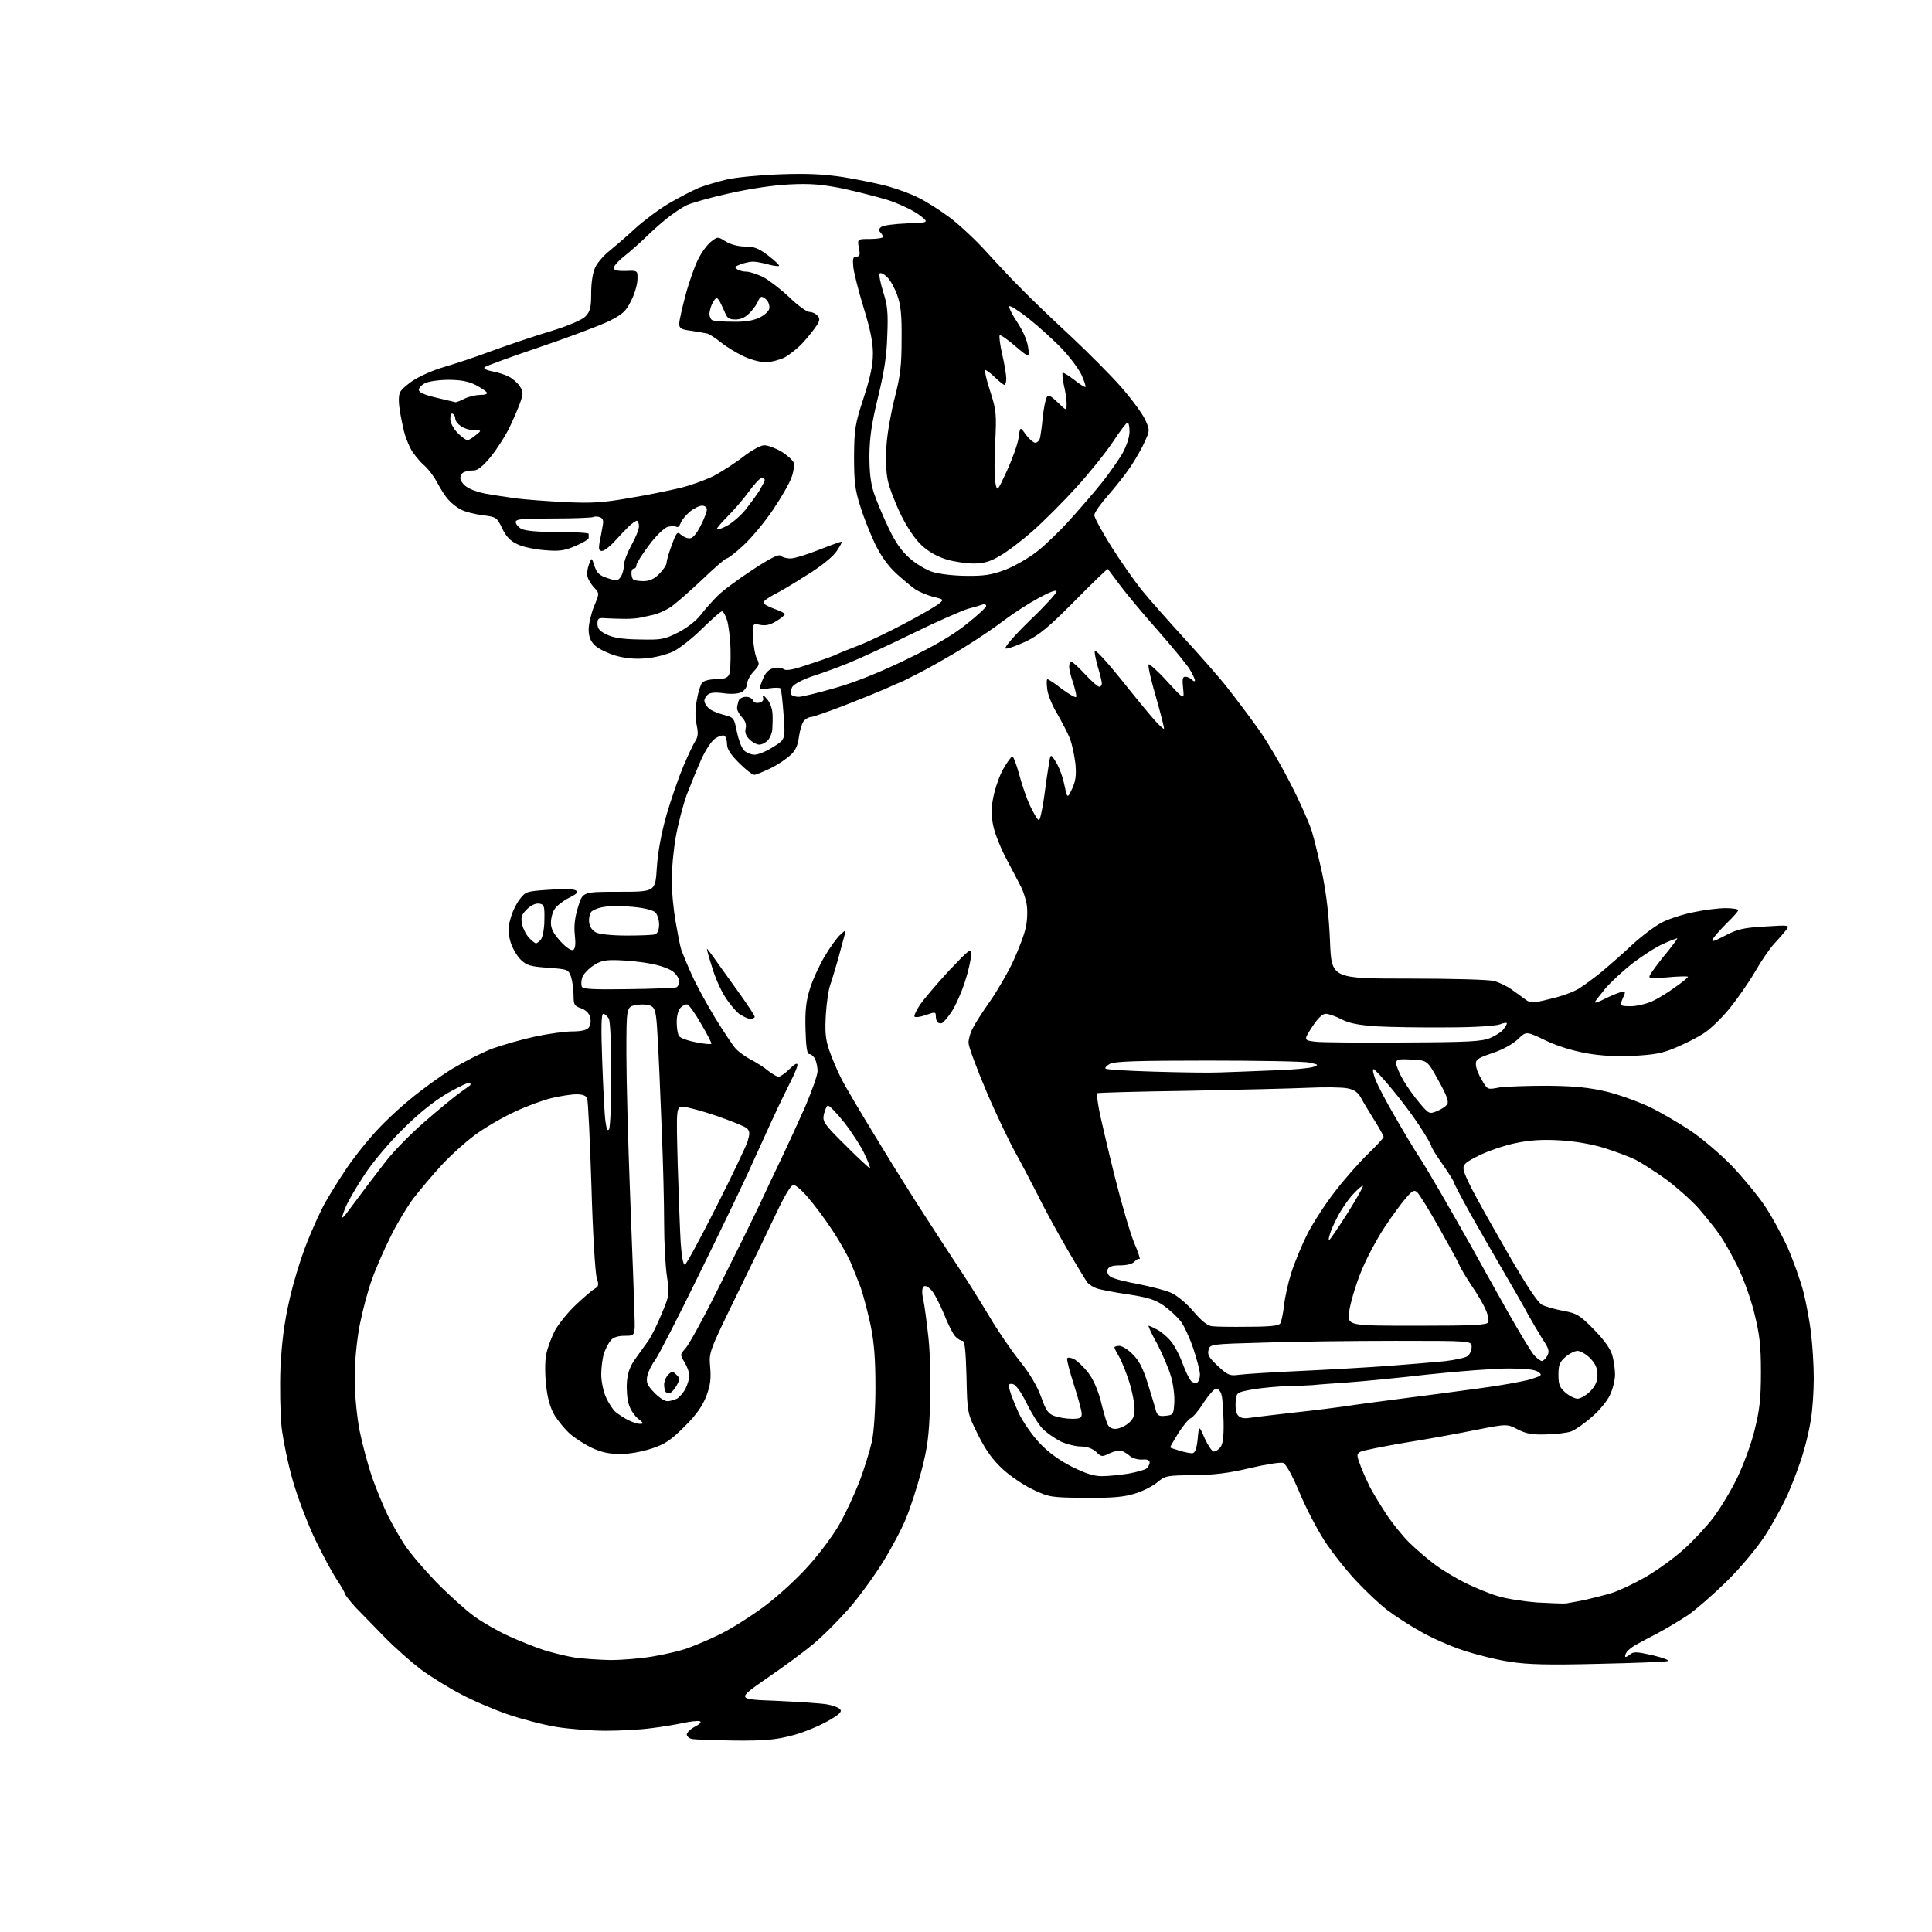 <?xml version="1.0" encoding="UTF-8" standalone="no"?>
<svg 
  version="1.1" 
  xmlns="http://www.w3.org/2000/svg" 
  xmlns:xlink="http://www.w3.org/1999/xlink" 
  xmlns:svg="http://www.w3.org/2000/svg"
  xmlns:rdf="http://www.w3.org/1999/02/22-rdf-syntax-ns#"
  xmlns:cc="http://creativecommons.org/ns#"
  xmlns:dc="http://purl.org/dc/elements/1.1/"
  viewBox="0 0 768 768"
  width="768"
  height="768"
>
<style>svg {background-color: white; }</style>"
<path stroke="none" fill="black" fill-rule="evenodd" d="M292.1,691.9C284.1,691.8 276.5,691.5 275.2,691.3C274.0,691.1 273.0,690.2 273.0,689.5C273.0,688.7 274.5,687.3 276.2,686.4C278.3,685.3 279.0,684.5 278.1,684.2C277.4,684.0 274.4,684.3 271.6,684.9C268.8,685.5 263.0,686.5 258.7,687.0C254.4,687.6 246.3,688.0 240.7,688.0C235.1,688.0 226.3,687.3 221.3,686.5C216.2,685.7 207.5,683.4 201.9,681.5C196.4,679.6 187.9,676.0 183.1,673.4C178.3,670.9 171.2,666.5 167.4,663.7C163.6,660.8 157.1,655.1 153.0,650.9C148.9,646.7 143.6,641.3 141.2,638.8C138.9,636.2 137.0,633.8 137.0,633.3C137.0,632.9 135.6,630.5 134.0,628.1C132.3,625.6 128.5,618.6 125.5,612.4C122.5,606.2 118.5,595.8 116.5,588.9C114.5,582.1 112.5,572.2 111.9,567.0C111.4,561.7 111.2,551.2 111.5,543.5C112.0,533.7 113.0,525.7 115.0,517.0C116.5,510.1 119.7,499.8 122.0,494.0C124.3,488.2 127.6,481.0 129.3,478.0C131.0,475.0 134.5,469.3 137.2,465.3C139.8,461.3 144.8,454.9 148.3,451.0C151.7,447.1 158.3,440.8 162.9,437.1C167.4,433.3 175.0,427.8 179.7,424.9C184.4,422.1 191.6,418.4 195.8,416.8C200.1,415.3 207.7,413.1 212.9,412.0C218.1,410.9 224.7,410.0 227.5,410.0C230.9,410.0 233.2,409.5 234.0,408.5C234.7,407.6 235.0,406.0 234.6,404.4C234.2,402.8 232.9,401.5 231.0,400.8C228.3,399.9 228.0,399.4 228.0,395.6C228.0,393.2 227.5,389.9 227.0,388.3C225.9,385.3 225.7,385.3 217.8,384.7C210.9,384.2 209.4,383.8 207.0,381.5C205.5,380.0 203.6,376.8 202.9,374.3C201.9,370.7 201.9,368.8 202.9,365.3C203.5,362.8 205.2,359.3 206.5,357.6C208.9,354.4 209.3,354.3 218.1,353.7C223.1,353.3 227.9,353.4 228.8,353.9C230.0,354.6 229.6,355.2 226.2,356.9C224.0,358.0 221.4,360.0 220.6,361.2C219.7,362.4 219.0,364.9 219.0,366.8C219.0,369.2 220.0,371.1 222.8,374.2C225.2,376.8 227.1,378.0 227.9,377.6C228.7,377.0 228.9,375.2 228.5,371.7C228.1,368.0 228.5,364.7 229.8,360.5C231.6,354.5 231.6,354.5 246.1,354.5C260.5,354.5 260.5,354.5 261.1,344.9C261.5,338.7 262.9,331.2 264.9,324.1C266.7,317.9 269.7,309.2 271.6,304.7C273.5,300.2 275.7,295.6 276.5,294.4C277.5,292.8 277.6,291.3 276.9,288.0C276.3,285.3 276.3,281.9 277.0,278.3C277.5,275.2 278.5,272.1 279.1,271.4C279.8,270.6 282.1,270.0 284.6,270.0C287.7,270.0 289.2,269.5 289.8,268.2C290.3,267.3 290.5,262.8 290.4,258.3C290.3,253.7 289.6,248.4 289.0,246.5C288.4,244.6 287.5,243.0 287.0,243.0C286.5,243.0 283.0,246.1 279.2,249.8C275.4,253.6 270.2,257.7 267.6,259.0C264.9,260.2 260.1,261.5 256.6,261.7C252.4,262.1 248.5,261.7 244.6,260.6C241.4,259.6 237.7,257.8 236.4,256.5C234.7,254.8 234.0,253.0 234.0,250.2C234.0,248.0 235.0,243.9 236.1,241.1C238.3,235.9 238.3,235.9 236.3,233.7C235.1,232.5 233.9,230.5 233.6,229.4C233.2,228.2 233.5,226.0 234.1,224.4C235.2,221.5 235.2,221.5 236.3,225.0C237.3,227.8 238.3,228.8 241.5,229.8C245.0,231.0 245.6,230.9 246.7,229.4C247.4,228.4 248.0,226.3 248.0,224.8C248.0,223.2 249.4,219.6 251.0,216.7C252.7,213.7 254.0,210.4 254.0,209.2C254.0,208.0 253.6,207.0 253.1,207.0C252.7,207.0 251.2,208.1 249.9,209.3C248.6,210.6 246.0,213.3 244.2,215.3C242.3,217.4 240.1,219.0 239.3,219.0C238.1,219.0 237.9,218.2 238.3,215.8C238.7,214.0 239.2,211.1 239.5,209.4C240.0,207.0 239.8,206.1 238.5,205.6C237.6,205.3 236.4,205.2 236.0,205.5C235.5,205.8 228.3,206.1 220.1,206.1C207.7,206.1 205.0,206.3 205.0,207.5C205.0,208.3 206.0,209.5 207.2,210.2C208.7,211.0 213.7,211.5 221.7,211.5C228.5,211.5 234.0,211.8 234.0,212.2C234.0,212.7 234.0,213.4 234.0,213.9C234.0,214.4 231.6,215.8 228.8,217.0C224.4,218.9 222.4,219.2 216.5,218.7C212.6,218.4 207.7,217.4 205.6,216.3C202.8,215.0 201.2,213.3 199.6,210.0C197.5,205.6 197.3,205.5 191.8,204.8C188.6,204.4 184.8,203.4 183.3,202.6C181.7,201.8 179.5,200.1 178.4,198.8C177.2,197.6 175.2,194.5 174.0,192.2C172.8,189.8 170.3,186.4 168.4,184.8C166.5,183.1 164.1,180.1 163.1,178.1C162.1,176.1 161.0,173.2 160.6,171.5C160.2,169.8 159.4,166.1 158.9,163.1C158.4,159.6 158.4,157.1 159.1,155.8C159.7,154.7 162.2,152.5 164.8,150.9C167.4,149.3 172.6,147.0 176.5,145.9C180.3,144.8 188.9,142.0 195.5,139.5C202.1,137.1 212.7,133.5 219.1,131.6C226.5,129.3 231.5,127.1 232.8,125.7C234.6,123.8 235.0,122.2 235.0,116.6C235.0,112.4 235.6,108.5 236.6,106.3C237.5,104.4 240.1,101.4 242.3,99.7C244.5,97.9 249.1,94.0 252.4,90.9C255.8,87.8 261.9,83.2 266.0,80.8C270.1,78.4 275.4,75.7 277.7,74.7C280.0,73.8 284.9,72.3 288.7,71.4C292.5,70.5 301.9,69.6 310.0,69.3C320.8,68.9 327.2,69.2 335.2,70.4C341.1,71.4 349.2,73.0 353.1,74.1C357.0,75.2 362.5,77.2 365.3,78.7C368.2,80.1 373.7,83.6 377.6,86.5C381.4,89.4 388.0,95.5 392.1,100.1C396.2,104.6 402.7,111.6 406.6,115.4C410.4,119.3 419.2,127.7 426.0,134.0C432.7,140.3 441.7,149.3 445.8,154.0C449.9,158.7 454.1,164.4 455.2,166.8C457.1,170.9 457.1,171.1 455.1,175.5C454.0,178.0 451.5,182.4 449.5,185.4C447.5,188.4 443.4,193.6 440.4,197.0C437.5,200.3 435.0,203.8 435.0,204.8C435.0,205.7 438.0,211.2 441.6,217.0C445.2,222.7 450.7,230.6 453.8,234.5C456.9,238.3 464.7,247.1 471.0,254.0C477.3,260.9 485.0,269.6 488.0,273.5C491.1,277.4 496.5,284.6 500.0,289.5C503.6,294.4 509.4,304.4 513.0,311.5C516.7,318.6 520.4,327.1 521.4,330.2C522.4,333.4 524.3,341.3 525.7,347.7C527.3,355.7 528.3,364.3 528.7,374.2C529.3,389.0 529.3,389.0 559.9,389.0C577.3,389.0 592.1,389.4 594.1,390.0C596.1,390.6 599.3,392.1 601.1,393.5C603.0,394.8 605.4,396.6 606.5,397.4C608.4,398.8 609.4,398.8 616.1,397.1C620.3,396.2 625.5,394.3 627.6,393.0C629.7,391.7 633.9,388.6 636.8,386.2C639.8,383.7 645.3,378.9 649.0,375.4C652.8,371.9 658.1,368.0 660.8,366.6C663.4,365.3 669.1,363.4 673.3,362.6C677.5,361.7 683.2,361.0 686.0,361.0C688.7,361.0 691.0,361.4 691.0,361.8C691.0,362.2 688.9,364.6 686.4,367.0C683.9,369.5 681.4,372.3 680.9,373.3C680.1,374.6 681.3,374.3 685.8,371.9C690.8,369.3 693.1,368.8 701.6,368.3C711.2,367.7 711.5,367.7 710.1,369.6C709.3,370.6 707.2,373.1 705.4,375.0C703.6,376.9 700.1,382.0 697.7,386.2C695.2,390.5 690.6,397.1 687.5,400.9C684.4,404.7 679.8,409.2 677.2,410.8C674.6,412.5 669.6,415.0 666.0,416.5C660.9,418.7 657.3,419.3 649.5,419.7C642.9,420.1 636.5,419.7 630.7,418.7C625.2,417.7 618.9,415.8 614.2,413.5C606.7,409.9 606.7,409.9 603.4,413.1C601.4,415.0 597.3,417.3 593.3,418.6C587.4,420.6 586.5,421.2 586.7,423.3C586.7,424.5 587.8,427.3 589.1,429.4C591.3,433.2 591.3,433.2 595.9,432.3C598.4,431.9 607.0,431.6 615.0,431.6C626.0,431.7 631.6,432.3 638.5,433.9C643.5,435.1 651.2,437.9 655.7,440.0C660.2,442.2 667.6,446.5 672.2,449.6C676.8,452.7 684.0,458.9 688.3,463.3C692.6,467.8 698.5,474.9 701.3,479.0C704.1,483.1 708.3,490.8 710.7,496.1C713.0,501.4 715.8,509.3 716.9,513.6C718.0,518.0 719.4,525.3 719.9,530.0C720.5,534.6 721.0,542.7 721.0,548.0C721.0,553.2 720.5,560.4 719.9,564.0C719.4,567.6 718.0,573.6 716.8,577.5C715.7,581.4 713.1,588.3 711.1,593.0C709.1,597.7 704.8,605.5 701.6,610.5C698.0,615.9 691.9,623.2 686.2,628.8C681.0,633.9 674.1,639.9 670.9,642.1C667.7,644.2 662.2,647.5 658.8,649.3C655.3,651.1 651.4,653.2 650.0,654.0C648.6,654.8 647.2,656.0 646.8,656.5C646.4,657.0 646.0,657.9 646.0,658.4C646.0,658.9 646.8,658.6 647.8,657.8C649.3,656.5 650.3,656.5 657.0,658.0C661.1,659.0 663.8,660.0 663.0,660.3C662.2,660.6 649.8,661.1 635.5,661.4C615.9,661.9 607.2,661.7 600.4,660.6C595.3,659.9 587.0,657.8 581.8,656.1C576.6,654.4 568.9,651.0 564.6,648.5C560.3,646.1 554.3,642.2 551.3,639.9C548.3,637.6 542.7,632.3 538.8,628.1C534.9,623.9 529.3,616.8 526.4,612.3C523.5,607.8 519.0,599.2 516.5,593.1C513.5,586.1 511.2,581.9 510.0,581.5C509.0,581.2 503.1,582.1 496.8,583.6C488.4,585.6 482.7,586.3 474.4,586.4C463.9,586.5 463.2,586.6 460.1,589.2C458.3,590.7 454.3,592.8 451.2,593.7C446.8,595.1 442.2,595.5 431.5,595.4C418.1,595.3 417.2,595.2 411.0,592.3C407.4,590.7 401.9,587.0 398.7,584.1C394.5,580.2 391.9,576.6 388.7,570.2C384.5,561.7 384.5,561.7 384.2,547.3C383.9,536.7 383.5,533.0 382.6,533.0C381.9,533.0 380.6,532.2 379.7,531.2C378.8,530.3 376.7,526.1 375.1,522.0C373.4,518.0 371.2,513.7 370.0,512.6C368.7,511.3 367.7,510.9 367.1,511.5C366.5,512.1 366.4,514.0 367.0,516.5C367.5,518.7 368.4,525.7 369.1,532.0C369.8,538.7 370.0,549.8 369.7,558.5C369.3,570.9 368.7,575.5 366.2,585.0C364.5,591.3 361.8,599.7 360.1,603.7C358.5,607.7 354.4,615.4 351.0,620.9C347.6,626.4 341.5,634.8 337.4,639.5C333.2,644.2 326.9,650.6 323.2,653.6C319.5,656.7 311.2,662.8 304.6,667.3C292.8,675.5 292.8,675.5 308.6,676.1C317.4,676.5 326.4,677.1 328.7,677.5C331.1,677.9 333.4,678.8 334.0,679.5C334.8,680.5 333.5,681.7 328.6,684.4C325.0,686.4 318.6,689.0 314.4,690.0C308.3,691.6 303.7,692.0 292.1,691.9zM242.6,659.9C247.1,659.9 254.6,659.3 259.3,658.5C264.1,657.7 270.1,656.3 272.7,655.4C275.3,654.5 281.2,652.1 285.7,649.9C290.3,647.7 298.4,642.6 303.9,638.5C309.4,634.4 317.3,627.1 321.6,622.2C326.0,617.3 331.5,609.9 333.8,605.7C336.2,601.5 339.7,593.9 341.7,588.8C343.6,583.7 345.8,576.6 346.6,573.0C347.4,569.0 348.0,560.6 348.0,551.4C348.0,540.2 347.5,533.8 346.1,526.9C345.0,521.7 343.2,515.0 342.2,512.0C341.1,509.0 339.2,504.3 338.0,501.5C336.8,498.8 333.5,492.9 330.5,488.5C327.6,484.1 323.3,478.4 321.0,475.8C318.7,473.1 316.2,471.0 315.4,471.0C314.5,471.0 312.0,475.1 309.1,481.2C306.4,486.9 299.2,501.9 293.0,514.5C281.8,537.5 281.8,537.5 282.3,543.4C282.7,548.0 282.4,550.7 280.8,554.9C279.2,559.0 276.9,562.3 272.1,567.1C266.7,572.5 264.3,574.1 259.1,575.8C255.2,577.1 250.1,578.0 246.6,578.0C242.3,578.0 239.0,577.3 235.4,575.6C232.6,574.3 228.7,571.8 226.6,570.0C224.6,568.2 221.8,564.8 220.4,562.5C218.7,559.6 217.6,555.7 217.1,550.7C216.6,546.5 216.6,541.1 217.1,538.5C217.6,535.9 219.2,531.6 220.6,528.9C222.1,526.2 225.8,521.6 228.9,518.7C232.0,515.8 235.3,512.9 236.4,512.3C238.0,511.4 238.1,510.8 237.2,507.9C236.6,506.0 235.6,489.6 235.1,471.4C234.5,453.2 233.8,437.6 233.4,436.7C233.0,435.5 231.6,435.0 229.1,435.0C227.1,435.0 222.7,435.7 219.3,436.5C215.9,437.3 209.3,439.7 204.5,442.0C199.7,444.2 192.7,448.3 188.9,451.1C185.1,453.9 179.1,459.3 175.5,463.2C171.9,467.1 166.9,473.1 164.3,476.4C161.8,479.8 157.8,486.4 155.4,491.3C153.0,496.1 149.6,503.7 148.0,508.2C146.3,512.7 144.1,521.1 143.0,526.7C141.8,533.1 141.0,541.2 141.0,547.8C141.0,554.2 141.8,562.5 142.9,568.5C144.0,574.0 146.3,582.5 148.0,587.5C149.8,592.5 152.6,599.2 154.2,602.5C155.9,605.8 158.8,611.0 160.8,614.0C162.7,617.0 168.4,623.7 173.4,628.9C178.4,634.0 185.2,640.1 188.5,642.5C191.8,644.9 197.9,648.4 202.1,650.3C206.2,652.2 212.5,654.7 216.1,655.9C219.6,657.0 225.2,658.4 228.5,658.9C231.8,659.4 238.2,659.8 242.6,659.9zM622.5,637.4C623.6,637.2 627.0,636.6 630.0,636.0C633.0,635.3 637.8,634.1 640.5,633.3C643.2,632.5 649.4,629.6 654.1,626.9C658.8,624.2 665.7,619.2 669.4,615.8C673.2,612.4 678.5,606.7 681.2,603.1C683.9,599.5 688.2,592.4 690.6,587.4C693.0,582.4 696.2,573.9 697.5,568.4C699.5,560.4 700.0,555.9 700.0,545.5C700.0,534.9 699.5,530.6 697.4,522.1C696.0,516.3 693.0,508.1 690.8,503.6C688.6,499.1 685.4,493.5 683.7,491.0C682.0,488.5 678.1,483.7 675.1,480.2C672.0,476.8 666.1,471.6 662.0,468.6C657.9,465.7 652.5,462.2 650.1,461.0C647.7,459.8 642.0,457.7 637.6,456.3C632.7,454.8 625.8,453.6 620.0,453.3C613.2,452.9 608.2,453.2 602.5,454.4C598.1,455.3 591.6,457.5 588.0,459.3C582.5,462.0 581.5,462.9 581.8,464.9C581.9,466.2 584.3,471.4 587.1,476.4C589.8,481.4 596.2,492.7 601.3,501.5C607.3,511.7 611.4,517.9 613.0,518.7C614.4,519.4 618.2,520.5 621.5,521.1C626.9,522.1 628.0,522.8 633.7,528.6C637.7,532.7 640.2,536.2 640.9,538.7C641.5,540.8 642.0,544.3 642.0,546.4C642.0,548.6 641.1,552.3 639.9,554.7C638.8,557.1 635.5,561.0 632.6,563.4C629.8,565.9 626.1,568.4 624.6,569.0C623.0,569.6 618.6,570.1 614.6,570.2C609.0,570.4 606.6,569.9 603.3,568.2C599.0,566.0 599.0,566.0 586.8,568.4C580.0,569.8 567.3,572.1 558.5,573.5C549.7,575.0 541.7,576.6 540.8,577.1C539.2,578.0 539.2,578.4 541.0,583.1C542.1,585.9 543.8,589.6 544.6,591.2C545.5,592.9 548.2,597.5 550.7,601.3C553.2,605.2 557.5,610.5 560.2,613.2C563.0,615.9 567.6,619.9 570.5,622.0C573.3,624.1 578.8,627.4 582.6,629.3C586.5,631.2 592.3,633.6 595.5,634.5C598.7,635.5 605.7,636.6 610.9,637.0C616.2,637.3 621.4,637.5 622.5,637.4zM438.0,586.8C440.5,586.8 445.2,586.3 448.5,585.8C451.8,585.2 455.1,584.3 455.8,583.7C456.4,583.2 457.0,582.1 457.0,581.4C457.0,580.4 456.0,580.0 454.1,580.2C452.4,580.3 450.3,579.7 449.3,578.9C448.3,578.0 446.8,577.1 445.9,576.7C445.0,576.4 442.9,576.9 441.1,577.7C438.1,579.2 437.8,579.2 435.7,577.1C434.2,575.8 432.1,575.0 429.7,575.0C427.6,575.0 424.0,574.1 421.6,573.0C419.3,571.8 416.1,569.6 414.5,568.0C413.0,566.5 410.1,561.9 408.1,557.8C405.8,553.2 403.8,550.4 402.6,550.2C401.0,549.9 400.8,550.2 401.4,552.7C401.8,554.2 403.4,558.3 405.0,561.8C406.6,565.2 410.3,570.5 413.2,573.6C416.7,577.3 421.1,580.5 426.0,583.0C431.4,585.7 434.8,586.8 438.0,586.8zM474.0,577.7C475.1,577.5 475.7,575.8 476.1,572.0C476.6,566.5 476.6,566.5 478.9,571.8C480.2,574.6 481.8,577.0 482.5,577.0C483.2,577.0 484.4,576.3 485.1,575.3C486.1,574.2 486.5,571.1 486.4,565.4C486.3,560.9 486.0,556.0 485.6,554.6C485.3,553.2 484.3,552.0 483.5,552.0C482.7,552.0 480.5,554.5 478.5,557.5C476.6,560.6 474.3,563.3 473.4,563.7C472.6,564.0 470.3,566.7 468.4,569.7C466.5,572.8 465.0,575.3 465.2,575.4C465.4,575.6 467.1,576.1 469.0,576.7C470.9,577.3 473.2,577.7 474.0,577.7zM443.3,568.0C444.7,568.0 446.9,567.1 448.4,565.9C450.4,564.3 451.0,563.0 451.0,560.0C451.0,557.9 450.1,553.1 448.9,549.4C447.7,545.6 445.9,541.1 444.9,539.4C443.9,537.7 443.0,536.0 443.0,535.6C443.0,535.3 443.9,535.0 445.0,535.0C446.0,535.0 448.5,536.5 450.3,538.4C452.8,540.8 454.4,544.0 456.3,550.1C457.7,554.7 459.2,559.5 459.5,560.8C460.1,562.7 460.8,563.1 463.3,562.8C466.4,562.5 466.5,562.3 466.8,557.7C467.0,555.1 466.4,550.3 465.5,547.2C464.6,544.1 462.1,538.2 460.0,534.2C457.8,530.3 456.3,527.0 456.6,527.0C456.9,527.0 458.4,527.7 459.9,528.5C461.5,529.3 463.9,531.3 465.3,533.0C466.8,534.7 468.9,538.7 470.1,542.0C471.3,545.3 472.9,548.5 473.6,549.1C474.3,549.7 475.4,549.9 476.0,549.5C476.5,549.2 477.0,547.8 477.0,546.4C477.0,545.0 475.8,540.4 474.4,536.2C473.0,532.0 470.7,527.0 469.4,525.3C468.0,523.5 465.0,520.7 462.6,519.0C459.1,516.6 456.2,515.7 448.2,514.5C442.7,513.7 437.1,512.6 435.8,512.1C434.5,511.6 432.9,510.6 432.3,509.9C431.7,509.1 427.9,502.9 423.9,496.0C419.9,489.1 414.7,479.6 412.4,474.8C410.0,470.1 406.1,462.6 403.7,458.3C401.3,454.0 396.0,443.0 392.1,433.8C388.2,424.6 385.0,416.0 385.0,414.5C385.0,413.1 385.7,410.5 386.7,408.7C387.6,406.9 390.7,402.0 393.7,397.8C396.6,393.6 400.8,386.4 402.9,381.8C405.0,377.2 407.3,371.2 407.8,368.5C408.4,365.7 408.5,361.7 408.1,359.4C407.7,357.2 406.7,354.1 405.8,352.4C405.0,350.8 402.5,346.1 400.3,341.9C398.0,337.7 395.6,331.7 394.9,328.6C393.9,323.9 393.9,321.6 394.9,316.7C395.6,313.3 397.3,308.3 398.8,305.7C400.3,303.1 401.9,300.8 402.4,300.7C402.8,300.6 404.0,303.7 405.1,307.7C406.1,311.6 408.1,317.4 409.5,320.4C411.0,323.5 412.5,326.0 413.0,326.0C413.4,326.0 414.3,322.1 415.0,317.2C415.6,312.4 416.5,306.5 416.9,304.0C417.6,299.5 417.6,299.5 419.8,303.0C421.0,304.9 422.5,308.9 423.1,312.0C424.3,317.5 424.3,317.5 426.2,313.5C427.6,310.4 427.9,308.2 427.5,303.6C427.1,300.4 426.2,295.9 425.3,293.6C424.4,291.3 422.1,287.0 420.3,283.8C418.4,280.7 416.6,276.4 416.3,274.1C416.0,271.8 416.0,270.0 416.4,270.0C416.8,270.0 419.5,271.8 422.3,274.0C425.2,276.1 427.6,277.5 427.8,277.0C428.0,276.5 427.4,274.1 426.6,271.5C425.7,269.0 425.0,266.0 425.0,265.0C425.0,263.9 425.4,263.0 425.8,263.0C426.3,263.0 428.7,265.2 431.3,268.0C433.9,270.8 436.4,273.0 437.0,273.0C437.5,273.0 438.0,272.4 438.0,271.7C438.0,271.0 437.3,268.0 436.4,265.1C435.6,262.2 435.0,259.4 435.2,258.8C435.5,258.1 440.1,263.2 445.6,270.0C451.0,276.8 457.0,284.1 458.9,286.2C460.8,288.3 462.5,289.9 462.7,289.7C462.9,289.5 461.4,283.8 459.5,277.0C457.5,270.3 456.2,264.5 456.6,264.1C456.9,263.8 460.3,266.8 464.0,270.9C470.8,278.3 470.8,278.3 470.3,273.6C469.9,270.0 470.1,269.0 471.2,269.0C472.0,269.0 473.1,269.5 473.8,270.2C474.5,270.9 475.0,271.0 475.0,270.4C475.0,269.9 474.0,267.9 472.9,266.0C471.7,264.1 466.2,257.4 460.6,251.0C455.0,244.7 448.2,236.6 445.5,233.0C442.8,229.4 440.5,226.3 440.4,226.2C440.2,226.0 434.4,231.6 427.3,238.8C417.0,249.2 413.2,252.4 407.8,255.0C404.1,256.7 400.5,258.0 399.8,257.8C399.0,257.5 402.7,253.2 409.2,246.8C415.2,241.1 420.0,235.8 420.0,235.1C420.0,234.3 417.3,235.3 412.9,237.7C409.0,239.8 402.8,243.8 399.1,246.6C395.5,249.4 388.2,254.3 383.0,257.5C377.8,260.7 370.2,265.0 366.2,267.1C362.2,269.1 358.6,271.0 358.2,271.1C357.8,271.2 355.0,272.4 352.0,273.8C349.0,275.1 341.4,278.2 335.2,280.6C328.9,283.0 323.2,285.0 322.5,285.0C321.7,285.0 320.5,285.6 319.7,286.4C318.9,287.2 318.0,290.1 317.6,292.8C317.2,296.3 316.2,298.4 314.2,300.2C312.7,301.6 309.2,304.0 306.3,305.4C303.4,306.8 300.5,308.0 299.8,308.0C299.1,308.0 296.4,305.9 293.8,303.3C290.4,299.9 289.0,297.8 289.0,295.8C289.0,294.3 288.5,292.8 288.0,292.5C287.4,292.1 285.8,292.6 284.4,293.5C282.9,294.4 280.5,298.1 278.8,301.8C277.2,305.4 274.6,311.8 273.0,315.9C271.5,320.1 269.5,327.7 268.6,332.9C267.7,338.1 267.0,345.8 267.0,349.9C267.0,354.1 267.7,361.3 268.5,366.0C269.3,370.7 270.3,375.9 270.8,377.5C271.4,379.1 273.2,383.6 275.0,387.5C276.7,391.4 280.9,399.0 284.2,404.5C287.6,410.0 291.3,415.6 292.4,416.8C293.6,418.1 296.3,420.1 298.5,421.2C300.7,422.4 303.8,424.3 305.3,425.6C306.9,426.9 308.8,428.0 309.5,428.0C310.2,428.0 312.2,426.6 313.9,424.9C315.9,422.9 317.0,422.4 317.0,423.3C317.0,424.1 315.7,427.2 314.2,430.1C312.7,433.1 309.3,440.0 306.8,445.5C304.3,451.0 299.9,460.7 297.0,467.0C294.1,473.3 285.2,491.8 277.2,508.0C269.3,524.2 261.7,538.9 260.4,540.7C259.0,542.5 257.7,545.3 257.3,547.0C256.8,549.6 257.3,550.7 260.1,553.6C261.9,555.5 264.2,557.0 265.3,557.0C266.3,557.0 268.0,556.5 269.1,556.0C270.1,555.4 271.7,553.6 272.5,552.0C273.3,550.4 274.0,548.1 274.0,546.8C274.0,545.5 273.1,543.1 272.1,541.5C270.3,538.5 270.3,538.5 272.5,536.0C273.8,534.6 279.5,524.3 285.1,513.0C290.8,501.7 298.1,486.9 301.4,480.0C304.6,473.1 309.0,463.9 311.1,459.5C313.2,455.1 317.2,446.4 320.0,440.1C322.7,433.8 325.0,427.3 325.0,425.8C325.0,424.2 324.5,422.0 324.0,420.9C323.4,419.9 322.4,419.0 321.7,419.0C320.8,419.0 320.4,416.2 320.2,409.2C320.0,401.8 320.4,398.0 321.9,393.2C322.9,389.8 325.6,383.9 327.8,380.2C330.0,376.5 332.8,372.6 334.1,371.5C336.3,369.5 336.3,369.5 335.8,371.5C335.5,372.6 334.3,376.9 333.2,381.1C332.0,385.2 330.6,390.0 330.0,391.6C329.4,393.2 328.6,398.4 328.3,403.1C327.9,409.8 328.1,412.9 329.5,417.1C330.5,420.1 332.6,425.1 334.2,428.3C335.8,431.6 342.6,443.0 349.2,453.8C355.8,464.7 364.2,478.0 367.8,483.5C371.3,489.0 377.1,497.8 380.5,503.0C384.0,508.2 389.6,517.2 393.1,523.0C396.5,528.8 402.1,537.0 405.5,541.2C409.5,546.2 412.4,551.2 413.9,555.4C415.8,560.8 416.7,562.0 419.2,562.9C420.9,563.5 424.0,564.0 426.1,564.0C429.3,564.0 430.0,563.7 430.0,562.0C430.0,560.9 428.6,555.7 426.9,550.5C425.2,545.2 424.0,540.5 424.2,540.0C424.4,539.5 425.6,539.6 427.0,540.3C428.3,541.0 430.8,543.4 432.6,545.7C434.5,548.1 436.4,552.5 437.5,556.6C438.4,560.4 439.6,564.5 440.1,565.8C440.6,567.2 441.8,568.0 443.3,568.0zM254.4,566.0C256.0,566.0 255.9,565.7 253.7,564.0C252.3,562.9 250.6,560.4 250.0,558.4C249.3,556.4 249.0,552.4 249.2,549.4C249.5,545.6 250.5,543.0 252.6,540.1C254.2,537.8 256.5,534.7 257.7,533.0C258.9,531.3 261.3,526.5 263.0,522.3C266.1,514.9 266.2,514.5 265.1,507.3C264.5,503.2 264.0,493.7 264.0,486.2C264.0,478.7 263.6,461.5 263.0,448.0C262.5,434.5 261.8,418.4 261.4,412.2C260.9,402.4 260.5,400.8 258.8,399.9C257.7,399.3 255.1,399.1 252.9,399.5C249.0,400.2 249.0,400.2 249.0,419.1C249.0,429.5 249.7,455.0 250.5,475.7C251.3,496.5 252.1,517.4 252.2,522.3C252.5,531.0 252.5,531.0 248.4,531.0C245.7,531.0 243.8,531.6 242.8,532.8C242.0,533.7 240.8,536.0 240.1,537.9C239.5,539.8 239.0,543.6 239.0,546.4C239.0,549.2 239.9,553.3 240.9,555.5C241.9,557.7 243.6,560.3 244.6,561.2C245.7,562.1 247.9,563.6 249.5,564.4C251.2,565.3 253.3,566.0 254.4,566.0zM496.9,563.6C498.9,563.3 506.8,562.4 514.5,561.5C522.2,560.7 531.4,559.5 535.0,559.0C538.6,558.4 548.5,557.1 557.0,556.0C565.5,554.9 579.5,553.1 588.0,551.9C596.5,550.8 605.7,549.1 608.4,548.3C612.9,546.9 613.2,546.6 611.5,545.4C610.2,544.4 606.5,544.0 599.6,544.0C594.0,544.0 579.6,545.1 567.5,546.4C555.4,547.8 540.8,549.2 535.0,549.6C529.2,550.0 523.4,550.4 522.0,550.6C520.6,550.7 516.1,550.9 512.0,551.0C507.9,551.1 501.6,551.7 498.0,552.3C491.5,553.5 491.5,553.5 491.2,557.3C491.0,559.4 491.4,561.8 492.1,562.6C493.0,563.7 494.5,564.0 496.9,563.6zM627.1,556.0C628.2,556.0 630.5,554.7 632.1,553.1C634.2,550.9 635.0,549.2 635.0,546.5C635.0,543.8 634.2,542.1 632.1,539.9C630.5,538.3 628.2,537.0 627.1,537.0C626.0,537.0 623.8,538.1 622.3,539.4C620.0,541.4 619.5,542.6 619.5,546.5C619.5,550.4 620.0,551.6 622.3,553.6C623.8,554.9 626.0,556.0 627.1,556.0zM266.4,553.7C265.9,553.9 265.1,553.7 264.7,553.4C264.3,553.0 264.0,551.6 264.0,550.4C264.0,549.2 264.7,547.4 265.6,546.5C267.1,545.0 267.4,545.0 268.9,546.5C270.3,547.9 270.3,548.3 269.0,550.7C268.2,552.2 267.0,553.5 266.4,553.7zM492.5,546.5C494.7,546.2 505.5,545.5 516.5,545.0C527.5,544.5 543.2,543.6 551.5,543.0C559.8,542.4 570.0,541.5 574.3,541.1C578.5,540.6 582.7,539.7 583.5,539.0C584.3,538.3 585.0,536.7 585.0,535.4C585.0,533.0 585.0,533.0 554.8,533.0C538.1,533.0 514.7,533.3 502.7,533.7C481.0,534.3 481.0,534.3 480.4,536.7C479.9,538.6 480.7,539.8 484.1,543.0C488.1,546.7 488.9,547.0 492.5,546.5zM612.9,541.0C613.5,541.0 614.4,540.1 615.1,538.9C616.0,537.2 615.7,536.0 613.1,532.2C611.5,529.6 608.9,525.2 607.4,522.5C606.0,519.8 601.7,512.3 598.0,506.0C594.3,499.7 588.3,489.2 584.6,482.7C581.0,476.2 578.0,470.5 578.0,470.1C578.0,469.7 576.0,466.5 573.5,462.9C571.0,459.4 569.0,456.1 569.0,455.7C569.0,455.2 567.0,451.7 564.5,447.9C562.0,444.0 557.0,437.3 553.4,433.0C549.8,428.6 546.4,425.0 546.0,425.0C545.5,425.0 545.9,426.9 546.8,429.2C547.7,431.6 551.2,438.2 554.6,444.0C557.9,449.8 562.1,456.8 563.9,459.5C565.7,462.2 569.7,469.0 572.9,474.5C576.1,480.0 581.3,489.2 584.6,495.0C587.8,500.8 594.3,512.5 599.1,521.0C603.9,529.5 608.7,537.5 609.9,538.8C611.0,540.0 612.4,541.0 612.9,541.0zM496.3,527.4C504.8,527.4 508.4,527.0 508.9,526.1C509.4,525.4 510.0,522.3 510.4,519.2C510.7,516.0 512.0,510.1 513.3,506.0C514.6,501.9 517.5,494.9 519.7,490.5C522.0,486.1 526.9,478.4 530.8,473.5C534.6,468.5 540.5,461.9 543.9,458.6C547.2,455.4 550.0,452.4 550.0,451.9C550.0,451.5 548.3,448.4 546.2,445.1C544.2,441.9 541.8,437.9 540.9,436.2C539.7,434.1 538.2,433.1 535.5,432.6C533.4,432.2 526.4,432.1 520.1,432.4C513.7,432.7 492.3,433.2 472.5,433.6C452.7,433.9 436.3,434.3 436.1,434.6C435.9,434.8 436.3,437.8 436.9,441.2C437.6,444.7 440.3,456.3 443.0,467.2C445.7,478.0 449.2,490.0 450.8,493.9C452.5,497.8 453.4,500.8 453.0,500.5C452.6,500.2 451.7,500.7 451.0,501.5C450.2,502.4 448.0,503.0 445.3,503.0C442.2,503.0 440.8,503.5 440.3,504.6C439.9,505.6 440.4,506.8 441.4,507.5C442.3,508.2 447.2,509.5 452.3,510.4C457.3,511.4 463.3,512.9 465.5,513.9C467.8,514.9 471.7,518.1 474.4,521.3C477.6,525.1 480.0,527.0 481.8,527.2C483.3,527.4 489.8,527.5 496.3,527.4zM563.4,527.0C586.0,527.0 591.2,526.7 591.6,525.6C591.9,524.9 591.5,522.6 590.6,520.7C589.8,518.7 587.3,514.4 585.0,511.1C582.8,507.8 580.7,504.2 580.3,503.3C580.0,502.3 576.3,495.6 572.2,488.3C568.1,481.0 564.1,474.5 563.3,473.9C562.2,472.9 561.4,473.3 559.0,476.1C557.3,478.0 553.4,483.3 550.3,488.0C547.2,492.7 542.8,500.9 540.7,506.4C538.6,511.8 536.6,518.7 536.3,521.6C535.7,527.0 535.7,527.0 563.4,527.0zM272.3,502.7C272.8,502.6 278.4,492.3 284.6,480.0C290.9,467.6 296.5,455.8 297.2,453.7C298.1,450.6 298.1,449.7 296.9,448.5C296.1,447.8 290.7,445.6 284.9,443.6C279.1,441.6 273.1,440.0 271.6,440.0C268.8,440.0 268.8,440.0 269.4,462.8C269.8,475.3 270.3,489.5 270.6,494.3C271.0,499.7 271.6,503.0 272.3,502.7zM528.3,493.0C528.6,493.0 531.8,488.3 535.5,482.5C539.2,476.6 542.0,471.7 541.8,471.4C541.5,471.2 539.7,472.7 537.7,474.9C535.7,477.1 533.0,481.1 531.7,483.7C530.3,486.3 528.9,489.5 528.6,490.8C528.2,492.0 528.1,493.0 528.3,493.0zM137.6,482.5C138.4,481.4 141.1,477.8 143.6,474.5C146.0,471.2 150.5,465.4 153.5,461.5C156.5,457.6 163.3,450.7 168.7,446.0C174.1,441.3 180.3,436.2 182.5,434.6C184.7,433.0 186.7,431.6 186.9,431.4C187.1,431.2 187.1,430.7 186.7,430.4C186.4,430.1 182.4,432.0 177.8,434.6C172.3,437.9 166.4,442.6 160.0,449.0C154.7,454.2 147.9,462.3 144.8,467.1C141.7,471.8 138.5,477.3 137.6,479.4C136.7,481.5 136.0,483.5 136.0,483.9C136.1,484.2 136.8,483.6 137.6,482.5zM345.9,464.4C346.0,464.3 345.1,461.7 343.7,458.8C342.4,455.9 338.7,450.2 335.6,446.2C332.4,442.2 329.5,439.2 329.0,439.5C328.5,439.8 327.9,441.4 327.5,443.0C326.9,445.8 327.5,446.8 336.2,455.4C341.3,460.5 345.7,464.6 345.9,464.4zM242.1,448.9C242.6,448.1 243.0,438.4 243.0,427.2C243.0,415.1 242.6,406.1 242.0,404.9C241.4,403.9 240.4,403.0 239.8,403.0C239.0,403.0 238.9,408.5 239.4,422.2C239.8,432.8 240.3,443.5 240.7,445.9C241.1,448.8 241.5,449.8 242.1,448.9zM571.2,441.7C572.9,441.0 574.8,439.8 575.3,438.9C576.0,437.9 575.0,435.2 571.8,429.5C567.4,421.5 567.4,421.5 561.2,421.2C555.8,420.9 555.0,421.1 555.0,422.7C555.0,423.7 556.3,426.8 557.9,429.5C559.5,432.2 562.5,436.4 564.5,438.7C568.0,442.8 568.2,442.9 571.2,441.7zM485.0,426.3C489.1,426.2 498.6,425.8 506.1,425.5C513.6,425.3 520.8,424.6 522.1,424.1C524.3,423.3 524.2,423.2 520.5,422.4C518.3,421.9 500.1,421.6 480.0,421.6C452.3,421.6 442.9,421.9 441.2,422.9C439.9,423.6 439.1,424.5 439.5,424.8C439.9,425.2 448.6,425.7 458.8,426.0C469.1,426.3 480.9,426.5 485.0,426.3zM282.8,414.9C282.9,414.6 281.1,411.0 278.7,407.0C276.4,402.9 273.9,399.5 273.3,399.3C272.7,399.1 271.5,399.6 270.6,400.5C269.6,401.5 269.0,403.8 269.0,406.3C269.0,408.6 269.4,411.1 269.9,411.8C270.3,412.6 273.4,413.7 276.6,414.3C279.9,415.0 282.6,415.2 282.8,414.9zM558.0,414.4C583.8,414.3 589.1,414.0 592.4,412.6C594.5,411.7 596.9,410.2 597.6,409.2C598.3,408.3 599.0,407.2 599.0,406.8C599.0,406.4 597.8,406.6 596.2,407.2C594.6,407.8 586.2,408.4 575.5,408.4C565.6,408.5 553.0,408.3 547.5,408.0C540.1,407.5 536.4,406.8 533.3,405.2C531.0,404.0 528.2,403.0 527.0,403.0C525.7,403.0 523.9,404.7 521.6,408.2C518.2,413.5 518.2,413.5 522.9,414.1C525.4,414.4 541.2,414.5 558.0,414.4zM374.4,406.7C373.9,406.9 373.1,406.7 372.7,406.4C372.3,406.0 372.0,404.9 372.0,403.9C372.0,402.2 371.7,402.2 368.0,403.5C365.8,404.3 363.8,404.5 363.5,404.1C363.3,403.6 364.3,401.5 365.8,399.3C367.3,397.1 372.4,391.1 377.2,385.9C385.7,377.0 386.0,376.7 386.0,379.7C386.0,381.4 384.9,386.3 383.5,390.5C382.1,394.8 379.7,400.1 378.2,402.3C376.7,404.5 375.0,406.5 374.4,406.7zM298.2,405.0C297.3,405.0 295.3,404.0 293.8,403.0C292.4,401.9 289.8,398.8 288.2,396.2C286.5,393.6 284.2,388.4 283.1,384.6C281.9,380.9 281.0,377.5 281.0,377.2C281.0,376.9 282.9,379.4 285.2,382.7C287.6,386.1 291.9,392.1 294.8,396.1C297.6,400.1 300.0,403.7 300.0,404.2C300.0,404.6 299.2,405.0 298.2,405.0zM648.1,400.0C650.5,400.0 654.3,399.1 656.6,398.1C658.8,397.1 663.0,394.6 665.8,392.5C668.7,390.5 671.0,388.6 671.0,388.3C671.0,388.0 667.3,388.1 662.8,388.5C654.7,389.2 654.7,389.2 657.0,385.9C658.3,384.0 661.1,380.4 663.3,377.8C665.4,375.1 667.0,373.0 666.7,373.0C666.4,373.0 664.0,373.9 661.4,375.1C658.7,376.2 653.4,379.6 649.4,382.6C645.5,385.6 640.4,390.3 638.1,393.0C635.9,395.7 634.0,398.1 634.0,398.4C634.0,398.8 635.7,398.2 637.8,397.1C639.8,396.1 642.6,394.9 643.9,394.5C645.9,393.9 646.2,394.1 645.7,395.4C645.3,396.3 644.7,397.7 644.4,398.5C643.9,399.7 644.7,400.0 648.1,400.0zM249.6,393.2C259.5,393.1 268.1,392.7 268.8,392.5C269.4,392.3 270.0,391.2 270.0,390.1C270.0,389.0 268.9,387.3 267.5,386.2C266.1,385.1 262.2,383.7 258.8,383.1C255.3,382.4 249.5,381.8 245.9,381.7C240.4,381.5 238.7,381.9 235.6,384.0C233.6,385.4 231.7,387.5 231.4,388.7C231.0,390.0 231.0,391.6 231.3,392.2C231.6,393.2 236.0,393.4 249.6,393.2zM213.1,375.0C213.4,375.0 214.3,374.3 215.0,373.5C215.7,372.6 216.4,369.1 216.4,365.7C216.5,360.0 216.3,359.5 214.3,359.2C212.9,359.0 211.0,359.9 209.4,361.5C207.3,363.6 207.0,364.6 207.5,367.3C207.9,369.1 209.1,371.5 210.3,372.8C211.4,374.0 212.7,375.0 213.1,375.0zM249.2,371.9C254.6,371.9 259.7,371.7 260.5,371.4C261.4,371.0 262.0,369.5 262.0,367.5C262.0,365.6 261.3,363.5 260.5,362.7C259.6,361.8 256.0,360.9 251.6,360.5C247.6,360.1 242.4,360.1 240.2,360.5C237.9,360.8 235.6,361.8 235.0,362.5C234.4,363.3 234.0,365.1 234.2,366.7C234.4,368.4 235.4,369.9 237.0,370.7C238.4,371.4 243.5,371.9 249.2,371.9zM300.0,300.0C301.4,300.0 304.8,298.6 307.4,296.9C312.2,293.9 312.2,293.9 311.5,284.2C311.1,278.9 310.6,274.2 310.3,273.7C310.1,273.3 308.1,273.3 305.9,273.6C303.8,274.0 302.0,274.0 302.0,273.6C302.0,273.2 302.6,271.4 303.4,269.6C304.3,267.4 305.7,266.0 307.5,265.6C309.0,265.2 310.8,265.4 311.5,266.0C312.4,266.7 315.0,266.3 320.6,264.4C324.9,263.0 329.8,261.3 331.5,260.6C333.1,259.8 337.6,258.0 341.5,256.5C345.4,255.0 353.5,251.1 359.7,247.8C365.8,244.6 371.8,241.1 373.1,240.1C375.3,238.3 375.3,238.3 370.9,237.2C368.5,236.6 365.3,235.2 363.9,234.3C362.4,233.3 359.0,230.4 356.2,227.9C352.9,224.8 350.1,220.9 347.7,215.9C345.8,211.8 343.1,205.1 341.9,201.0C339.9,194.8 339.5,191.4 339.5,181.5C339.6,170.4 339.9,168.6 343.3,158.2C346.0,149.9 347.0,145.1 347.0,140.5C347.0,136.0 345.9,130.7 343.3,122.3C341.3,115.8 339.5,108.6 339.2,106.2C338.9,102.8 339.1,102.0 340.4,102.0C341.8,102.0 342.0,101.3 341.4,98.5C340.8,95.0 340.8,95.0 345.9,95.0C348.7,95.0 351.0,94.6 351.0,94.2C351.0,93.8 350.5,92.9 350.0,92.4C349.2,91.6 349.3,91.0 350.3,90.2C351.0,89.6 355.6,89.0 360.6,88.8C369.5,88.5 369.5,88.5 365.1,85.2C362.7,83.5 357.2,80.9 352.9,79.5C348.6,78.2 340.4,76.1 334.8,74.9C326.7,73.3 322.3,72.9 314.0,73.3C307.6,73.6 298.1,75.0 289.7,76.9C282.1,78.6 274.4,80.8 272.7,81.7C270.9,82.6 267.5,84.9 265.0,86.9C262.5,88.9 258.7,92.3 256.5,94.5C254.2,96.7 250.5,100.0 248.2,101.8C245.9,103.6 244.0,105.7 244.0,106.5C244.0,107.4 245.3,107.8 248.8,107.7C253.5,107.5 253.5,107.5 253.4,111.2C253.3,113.3 252.2,117.1 250.8,119.7C248.8,123.8 247.4,125.0 242.0,127.7C238.4,129.4 226.1,134.1 214.5,138.0C203.0,141.9 193.1,145.5 192.6,146.0C192.1,146.5 193.4,147.2 195.6,147.6C197.8,148.0 200.7,148.9 202.2,149.7C203.7,150.4 205.7,152.2 206.6,153.5C208.1,155.9 208.1,156.4 206.5,160.8C205.5,163.4 203.5,168.0 202.0,171.0C200.4,174.0 197.3,178.9 194.9,181.8C192.1,185.2 189.9,187.0 188.4,187.0C187.2,187.0 185.5,187.3 184.6,187.6C183.7,187.9 183.0,189.1 183.0,190.1C183.0,191.1 184.2,192.7 185.6,193.6C187.0,194.6 190.3,195.7 192.8,196.2C195.4,196.7 200.9,197.5 205.0,198.1C209.1,198.6 218.1,199.3 225.0,199.6C235.1,200.1 239.9,199.8 250.0,198.0C256.9,196.9 266.0,195.0 270.2,194.0C274.4,193.0 280.5,190.8 283.7,189.2C286.9,187.5 292.2,184.1 295.4,181.6C298.8,179.0 302.4,177.0 303.8,177.0C305.2,177.0 308.2,178.1 310.6,179.5C312.9,180.9 315.1,182.9 315.5,183.9C315.8,184.9 315.5,187.5 314.7,189.6C314.0,191.8 310.7,197.6 307.3,202.6C304.0,207.5 298.7,213.9 295.5,216.8C292.4,219.7 289.4,222.0 288.8,222.0C288.3,222.0 283.7,226.0 278.7,230.8C273.6,235.6 267.9,240.6 266.0,241.7C264.0,242.9 261.2,244.1 259.7,244.4C258.2,244.7 256.0,245.2 254.7,245.5C253.4,245.8 250.8,246.0 248.9,246.0C247.0,246.0 243.7,245.9 241.5,245.8C237.8,245.5 237.5,245.7 237.5,248.0C237.5,249.9 238.4,250.9 241.1,252.2C243.6,253.5 247.5,254.1 254.1,254.2C262.8,254.4 264.0,254.2 269.4,251.5C272.8,249.8 276.6,246.9 278.4,244.6C280.1,242.4 283.1,239.0 285.1,237.0C287.1,234.9 293.4,230.3 299.0,226.6C306.3,221.8 309.6,220.2 310.3,220.9C310.9,221.5 312.7,222.0 314.2,222.0C315.8,222.0 320.9,220.4 325.7,218.5C330.5,216.6 334.5,215.2 334.6,215.3C334.8,215.5 333.9,217.2 332.5,219.2C331.1,221.3 326.3,225.2 320.9,228.5C315.9,231.7 309.9,235.3 307.6,236.4C305.4,237.6 303.5,238.9 303.5,239.5C303.5,240.1 305.4,241.2 307.8,242.0C310.1,242.8 312.0,243.8 312.0,244.1C312.0,244.5 310.5,245.8 308.6,246.9C306.2,248.4 304.4,248.8 302.2,248.4C299.1,247.8 299.1,247.8 299.4,253.6C299.5,256.9 300.2,260.6 300.9,261.9C302.0,263.9 301.9,264.5 299.6,266.9C298.2,268.4 297.0,270.6 297.0,271.8C297.0,273.0 296.0,274.4 294.9,275.1C293.5,275.8 290.8,276.0 287.8,275.6C284.5,275.1 282.3,275.3 281.4,276.1C280.6,276.7 280.0,277.8 280.0,278.6C280.0,279.3 280.7,280.6 281.6,281.4C282.4,282.3 285.1,283.5 287.5,284.1C291.7,285.2 291.8,285.3 292.9,290.8C293.5,293.8 294.7,297.2 295.7,298.2C296.6,299.2 298.5,300.0 300.0,300.0zM301.8,296.0C300.8,296.0 299.1,295.1 297.9,293.9C296.5,292.5 296.0,291.1 296.4,289.6C296.8,288.1 296.3,286.6 295.0,285.2C293.9,284.0 293.0,282.4 293.0,281.6C293.0,280.8 293.3,279.5 293.6,278.6C293.9,277.7 295.2,277.0 296.5,277.0C297.8,277.0 299.0,277.6 299.3,278.4C299.7,279.3 300.7,279.6 301.9,279.3C303.2,279.0 303.7,278.2 303.3,277.2C303.0,276.1 303.6,276.3 304.9,277.9C306.1,279.2 307.0,281.7 307.1,283.9C307.2,285.9 307.1,288.6 307.0,290.0C306.9,291.4 306.1,293.3 305.3,294.2C304.4,295.2 302.9,296.0 301.8,296.0zM317.5,277.0C318.8,277.0 325.3,275.4 331.9,273.5C339.7,271.3 349.7,267.3 360.2,262.2C371.4,256.8 378.9,252.4 384.2,248.1C388.5,244.7 392.0,241.5 392.0,240.9C392.0,240.3 391.4,240.0 390.6,240.3C389.8,240.6 387.2,241.4 384.8,242.0C382.4,242.7 372.6,247.0 363.0,251.7C353.4,256.4 341.9,261.7 337.5,263.5C333.1,265.3 326.5,267.7 322.7,268.9C318.7,270.3 315.6,272.0 314.9,273.1C314.4,274.2 314.2,275.5 314.5,276.0C314.8,276.6 316.2,277.0 317.5,277.0zM255.7,231.0C258.2,231.0 260.0,230.2 262.1,228.1C263.7,226.5 265.0,224.5 265.0,223.6C265.0,222.8 265.9,219.6 267.1,216.5C268.9,211.6 269.3,211.2 270.6,212.5C271.5,213.3 273.0,214.0 274.1,214.0C275.3,214.0 276.8,212.4 278.5,209.0C279.9,206.3 281.0,203.4 281.0,202.5C281.0,201.7 280.1,201.0 279.1,201.0C278.0,201.0 275.8,202.1 274.1,203.5C272.5,204.9 270.8,207.0 270.5,208.1C270.1,209.1 269.4,209.8 268.9,209.4C268.3,209.1 266.8,209.1 265.5,209.4C264.1,209.8 260.9,212.8 258.0,216.7C255.3,220.3 253.0,223.9 253.0,224.6C253.0,225.4 252.6,226.0 252.0,226.0C251.4,226.0 251.0,226.8 251.0,227.8C251.0,228.8 251.3,230.0 251.7,230.3C252.0,230.7 253.9,231.0 255.7,231.0zM384.2,228.9C391.2,229.0 394.3,228.5 399.6,226.5C403.2,225.1 409.0,221.8 412.4,219.1C415.8,216.4 421.7,210.7 425.6,206.3C429.5,202.0 435.0,195.6 437.9,192.0C440.8,188.4 444.4,183.2 446.1,180.4C447.8,177.3 449.0,173.8 449.0,171.6C449.0,169.6 448.7,168.0 448.2,168.0C447.8,168.0 445.1,171.5 442.3,175.8C439.5,180.0 432.9,188.2 427.8,193.8C422.6,199.5 414.8,207.3 410.5,211.1C406.2,214.9 400.3,219.4 397.4,221.0C393.5,223.3 391.0,224.0 387.0,224.0C384.2,224.0 379.3,223.3 376.3,222.4C372.7,221.3 369.2,219.4 366.4,216.8C363.7,214.3 360.7,209.8 358.1,204.6C355.9,200.0 353.5,193.9 352.9,190.9C352.2,187.7 352.0,182.1 352.4,177.0C352.7,172.3 354.2,163.8 355.7,158.0C357.9,149.5 358.4,145.2 358.4,135.0C358.5,125.4 358.1,121.3 356.7,117.4C355.7,114.6 353.9,111.3 352.6,110.1C351.3,108.8 350.0,108.3 349.7,108.7C349.3,109.2 350.0,112.5 351.1,116.1C352.8,121.4 353.1,124.4 352.7,133.5C352.5,141.5 351.4,148.2 349.0,158.0C346.5,168.3 345.7,173.8 345.6,181.0C345.6,187.8 346.1,192.1 347.4,196.0C348.4,199.0 351.0,205.2 353.1,209.6C355.8,215.4 358.3,219.0 361.6,221.9C364.2,224.2 368.4,226.7 370.9,227.4C373.4,228.2 379.4,228.9 384.2,228.9zM288.8,209.1C290.9,208.0 294.2,205.2 296.2,202.8C298.1,200.4 300.7,196.9 301.9,195.0C303.0,193.1 304.0,191.2 304.0,190.8C304.0,190.3 303.4,190.0 302.8,190.0C302.1,190.0 299.8,192.5 297.7,195.4C295.6,198.3 291.8,202.7 289.4,205.1C287.0,207.5 285.0,209.8 285.0,210.2C285.0,210.7 286.7,210.2 288.8,209.1zM400.3,187.1C402.4,182.5 404.5,176.7 404.9,174.1C405.5,169.5 405.5,169.5 407.8,172.8C409.1,174.5 410.8,176.0 411.5,176.0C412.3,176.0 413.1,175.2 413.4,174.2C413.6,173.3 414.2,169.5 414.5,165.9C414.9,162.3 415.6,158.7 416.1,157.9C416.7,156.8 417.7,157.3 420.5,160.0C424.0,163.4 424.0,163.4 424.0,160.4C424.0,158.8 423.5,155.5 422.9,153.1C422.4,150.7 422.2,148.5 422.4,148.2C422.7,148.0 424.7,149.2 427.0,151.0C429.3,152.8 431.3,154.1 431.5,153.8C431.7,153.6 431.0,151.5 430.0,149.2C428.9,146.8 425.5,142.2 422.3,138.8C419.1,135.4 413.1,130.0 409.0,126.7C404.9,123.5 401.4,121.2 401.2,121.8C401.0,122.4 402.5,125.3 404.5,128.3C406.7,131.6 408.4,135.6 408.7,138.1C409.3,142.4 409.3,142.4 403.6,137.6C400.5,134.9 397.7,133.0 397.4,133.3C397.1,133.6 397.5,137.0 398.4,140.9C399.3,144.7 400.0,149.0 400.0,150.4C400.0,151.9 399.7,153.0 399.3,153.0C398.9,153.0 397.1,151.6 395.3,149.8C393.5,148.1 391.8,146.9 391.6,147.1C391.3,147.4 392.2,151.2 393.6,155.5C396.0,162.9 396.2,164.4 395.6,176.0C395.2,182.9 395.3,190.1 395.7,192.0C396.4,195.5 396.4,195.5 400.3,187.1zM185.8,175.0C186.3,175.0 187.8,174.1 189.1,173.0C191.5,171.1 191.5,171.1 188.5,171.0C186.8,171.0 184.4,170.3 183.2,169.4C182.0,168.6 181.0,167.3 181.0,166.5C181.0,165.7 180.6,164.8 180.0,164.5C179.4,164.1 179.0,165.0 179.0,166.5C179.0,168.1 180.2,170.3 181.9,172.1C183.5,173.7 185.3,175.0 185.8,175.0zM181.1,159.9C181.5,159.9 183.1,159.3 184.6,158.5C186.2,157.7 189.0,157.0 190.8,157.0C192.8,157.0 193.9,156.6 193.5,156.0C193.1,155.4 191.1,154.1 189.0,153.0C186.2,151.6 183.1,151.0 178.3,151.0C174.6,151.0 170.4,151.6 169.0,152.3C167.6,153.0 166.5,154.2 166.5,155.0C166.5,156.0 168.8,157.0 173.5,158.1C177.3,159.0 180.8,159.8 181.1,159.9zM304.3,144.0C302.2,144.0 298.2,142.9 295.5,141.6C292.8,140.3 288.8,137.9 286.7,136.2C284.6,134.5 282.1,132.9 281.2,132.6C280.2,132.4 277.4,131.9 274.8,131.5C270.7,131.0 270.0,130.5 270.0,128.7C270.0,127.5 271.2,122.2 272.6,117.0C274.0,111.8 276.3,105.4 277.6,102.9C278.9,100.3 281.1,97.3 282.6,96.1C285.3,94.0 285.3,94.0 288.5,96.0C290.5,97.2 293.5,98.0 296.2,98.0C299.8,98.0 301.6,98.7 305.4,101.6C308.0,103.6 309.9,105.4 309.7,105.7C309.4,105.9 307.5,105.7 305.3,105.1C303.2,104.5 300.5,104.0 299.3,104.0C298.1,104.0 295.9,104.5 294.3,105.1C292.1,105.9 291.9,106.3 293.0,107.0C293.8,107.6 295.5,108.0 296.8,108.0C298.0,108.0 301.0,109.0 303.3,110.1C305.6,111.3 310.3,114.9 313.7,118.1C317.1,121.4 320.7,124.0 321.8,124.0C322.9,124.0 324.3,124.7 325.0,125.5C326.0,126.7 325.9,127.5 324.5,129.6C323.6,131.0 321.2,134.0 319.2,136.2C317.3,138.3 313.9,141.0 311.9,142.1C309.8,143.1 306.4,144.0 304.3,144.0zM291.5,127.9C296.3,128.0 299.6,127.4 302.0,126.2C303.9,125.3 305.6,123.7 305.8,122.7C306.0,121.7 305.6,120.3 305.0,119.5C304.3,118.7 303.3,118.0 302.8,118.0C302.3,118.0 301.7,118.8 301.3,119.8C301.0,120.7 299.6,122.7 298.2,124.2C296.4,126.1 294.6,127.0 292.4,127.0C289.8,127.0 289.0,126.5 288.0,123.8C287.2,122.0 286.2,119.9 285.7,119.2C284.9,118.1 284.4,118.4 283.4,120.2C282.6,121.5 282.1,123.5 282.0,124.7C282.0,125.9 282.6,127.1 283.2,127.3C283.9,127.6 287.6,127.9 291.5,127.9z" />

</svg>